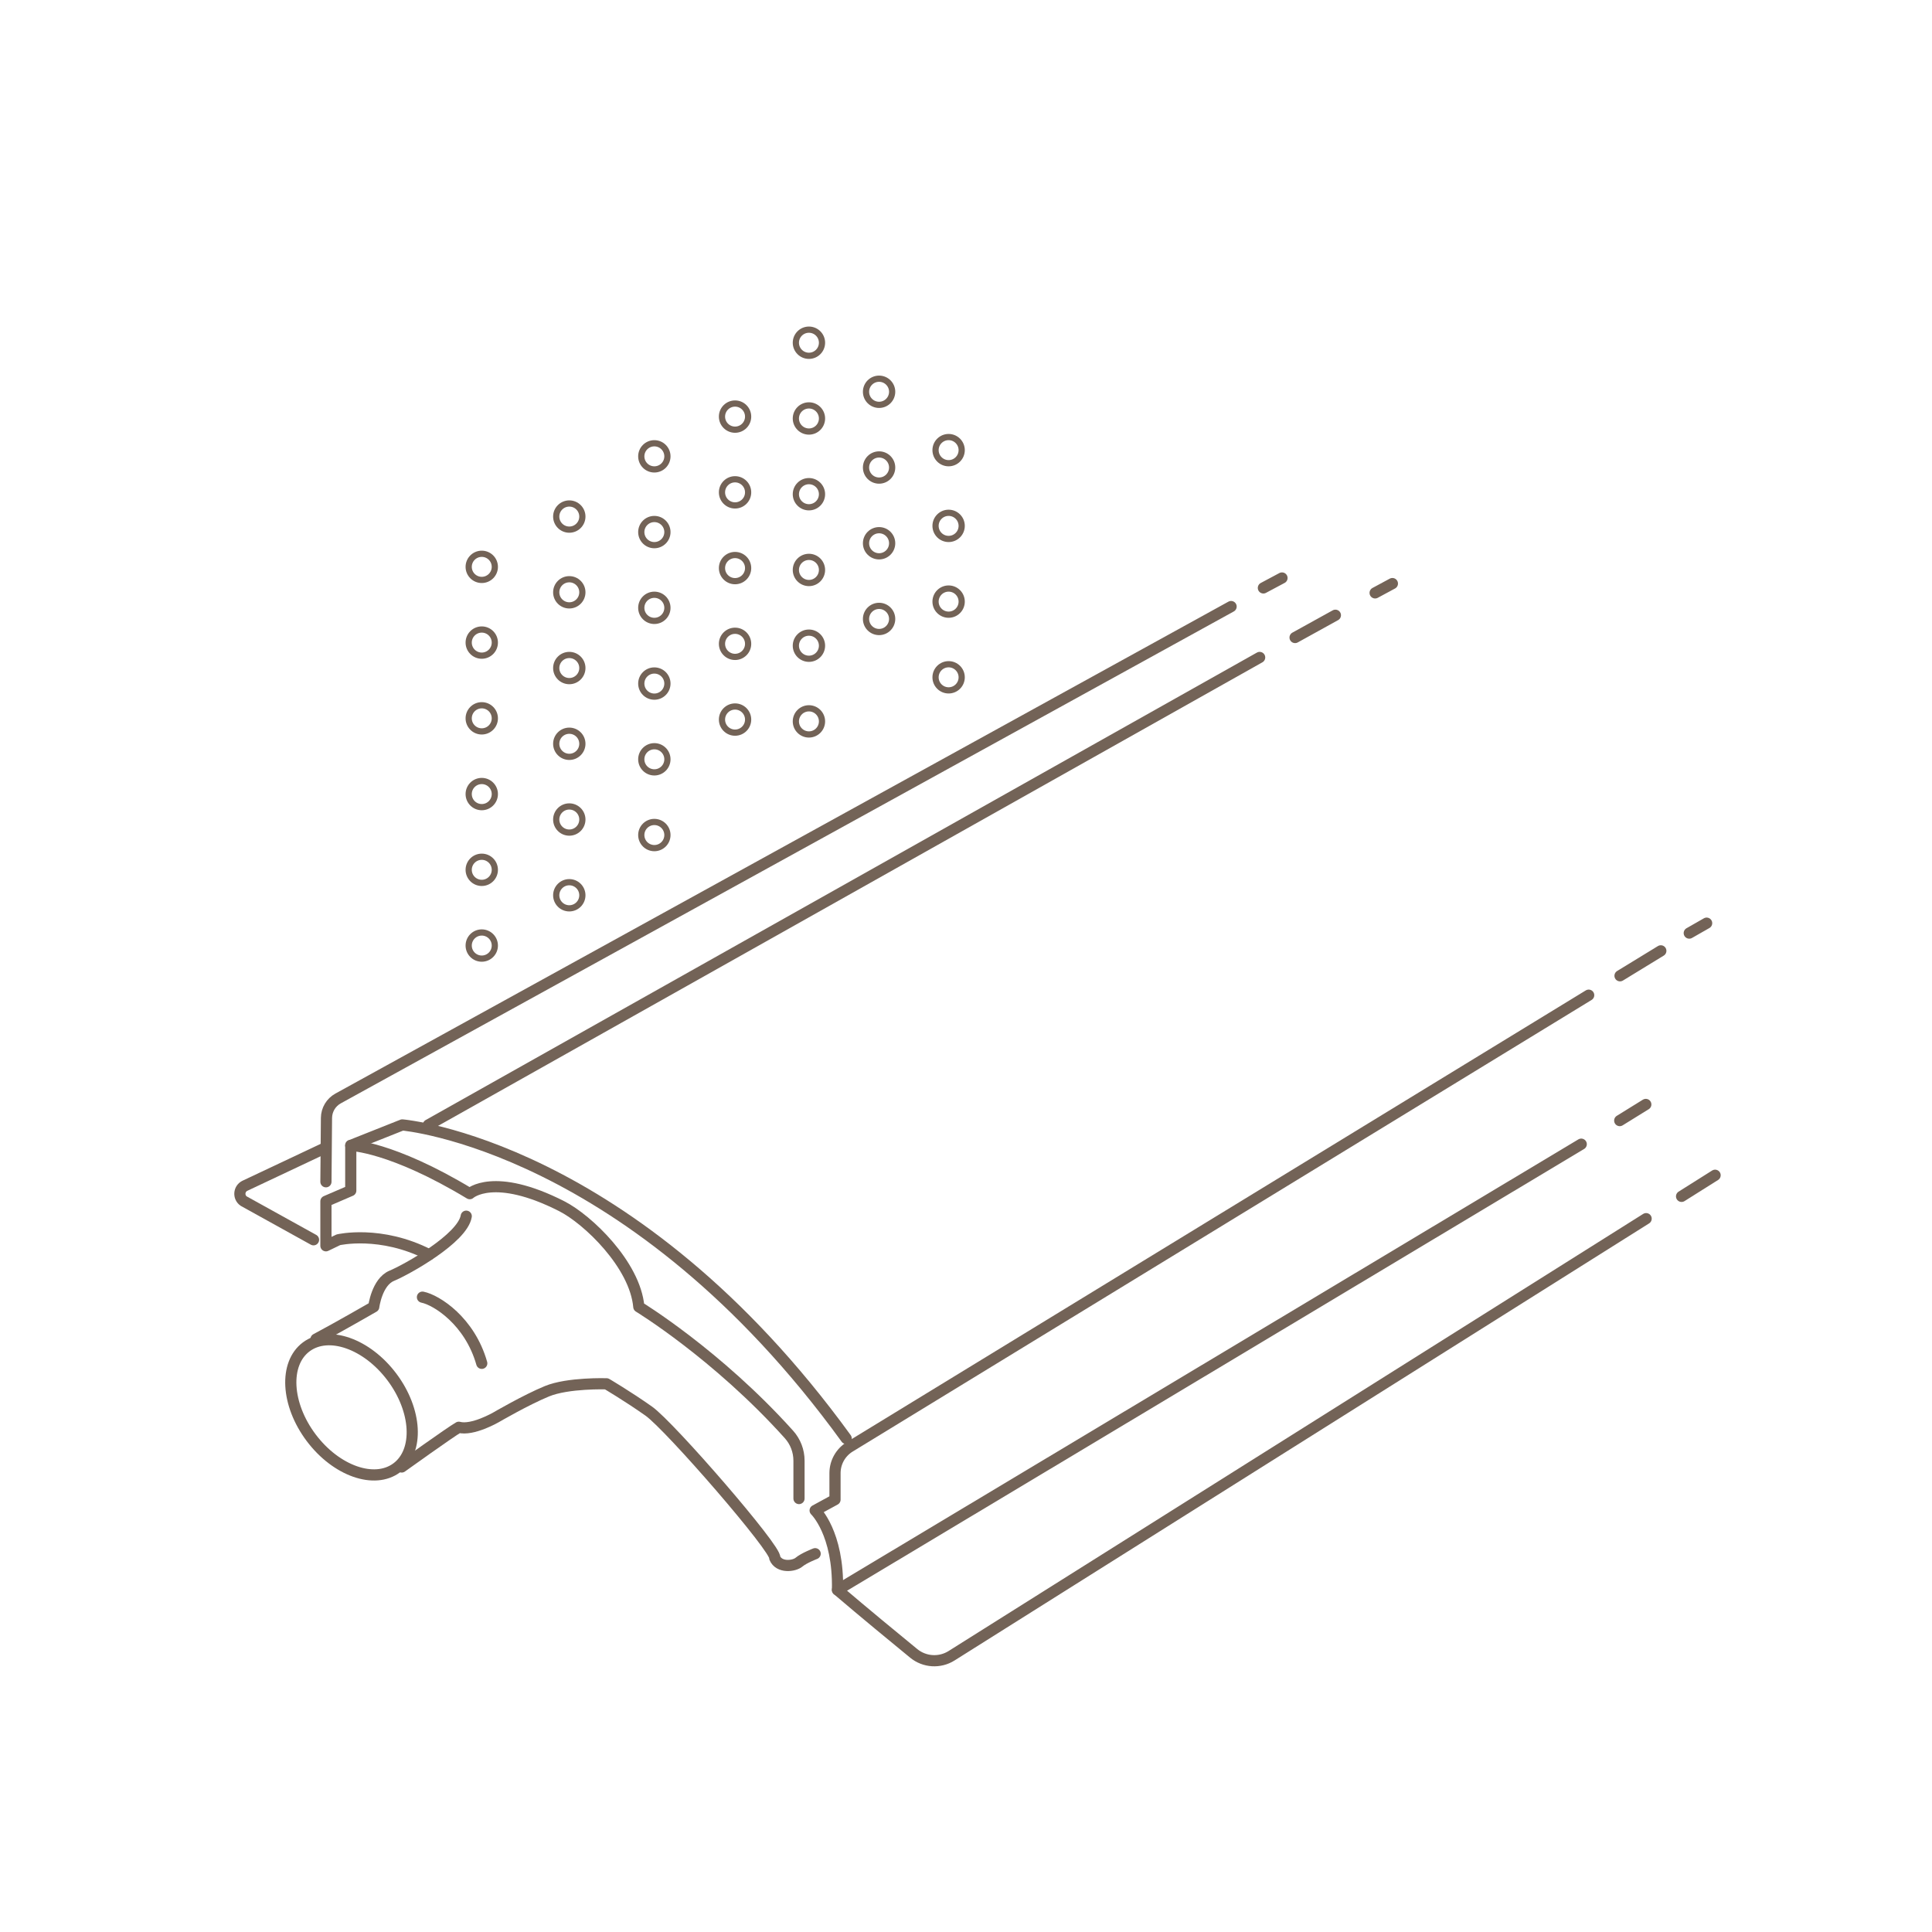 <?xml version="1.0" encoding="UTF-8"?>
<svg xmlns="http://www.w3.org/2000/svg" id="Ebene_3" viewBox="0 0 1556 1556">
  <defs>
    <style>.cls-1{stroke-linejoin:round;stroke-width:9px;}.cls-1,.cls-2{fill:none;stroke:#736357;stroke-linecap:round;}.cls-2{stroke-miterlimit:10;stroke-width:5px;}</style>
  </defs>
  <circle class="cls-2" cx="388" cy="761.53" r="10.53"></circle>
  <circle class="cls-2" cx="388" cy="700.53" r="10.53"></circle>
  <circle class="cls-2" cx="388" cy="639.53" r="10.53"></circle>
  <circle class="cls-2" cx="388" cy="578.53" r="10.53"></circle>
  <circle class="cls-2" cx="388" cy="517.53" r="10.53"></circle>
  <circle class="cls-2" cx="388" cy="456.53" r="10.53"></circle>
  <circle class="cls-2" cx="458.5" cy="721.03" r="10.53"></circle>
  <circle class="cls-2" cx="458.5" cy="660.03" r="10.53"></circle>
  <circle class="cls-2" cx="458.5" cy="599.03" r="10.53"></circle>
  <circle class="cls-2" cx="458.5" cy="538.03" r="10.53"></circle>
  <circle class="cls-2" cx="458.5" cy="477.03" r="10.53"></circle>
  <circle class="cls-2" cx="458.5" cy="416.03" r="10.53"></circle>
  <circle class="cls-2" cx="527" cy="672.53" r="10.53"></circle>
  <circle class="cls-2" cx="527" cy="611.53" r="10.53"></circle>
  <circle class="cls-2" cx="527" cy="550.53" r="10.53"></circle>
  <circle class="cls-2" cx="527" cy="489.53" r="10.53"></circle>
  <circle class="cls-2" cx="527" cy="428.53" r="10.53"></circle>
  <circle class="cls-2" cx="527" cy="367.53" r="10.53"></circle>
  <circle class="cls-2" cx="592" cy="579.53" r="10.53"></circle>
  <circle class="cls-2" cx="592" cy="518.53" r="10.53"></circle>
  <circle class="cls-2" cx="592" cy="457.53" r="10.53"></circle>
  <circle class="cls-2" cx="592" cy="396.53" r="10.53"></circle>
  <circle class="cls-2" cx="592" cy="335.53" r="10.53"></circle>
  <circle class="cls-2" cx="651.5" cy="580.99" r="10.53"></circle>
  <circle class="cls-2" cx="651.5" cy="520.03" r="10.53"></circle>
  <circle class="cls-2" cx="651.5" cy="459.03" r="10.53"></circle>
  <circle class="cls-2" cx="651.5" cy="398.03" r="10.53"></circle>
  <circle class="cls-2" cx="651.5" cy="337.03" r="10.53"></circle>
  <circle class="cls-2" cx="651.5" cy="276.03" r="10.53"></circle>
  <circle class="cls-2" cx="708" cy="498.49" r="10.53"></circle>
  <circle class="cls-2" cx="708" cy="437.53" r="10.53"></circle>
  <circle class="cls-2" cx="708" cy="376.53" r="10.53"></circle>
  <circle class="cls-2" cx="708" cy="315.53" r="10.53"></circle>
  <circle class="cls-2" cx="764" cy="545.49" r="10.53"></circle>
  <circle class="cls-2" cx="764" cy="484.53" r="10.53"></circle>
  <circle class="cls-2" cx="764" cy="423.53" r="10.53"></circle>
  <circle class="cls-2" cx="764" cy="362.53" r="10.53"></circle>
  <line class="cls-1" x1="1107.5" y1="477.5" x2="1121.41" y2="470"></line>
  <line class="cls-1" x1="1043.03" y1="513.45" x2="1075.5" y2="495.5"></line>
  <line class="cls-1" x1="345" y1="906" x2="1014.5" y2="529.5"></line>
  <path class="cls-1" d="m345.5,1010.5c-39-20-73-12-73-12l-10,4.83v-35.83l20-8.61v-36.39l41.5-16.5s185.5,15.5,357.5,252.5"></path>
  <path class="cls-1" d="m252.5,998.5l-56.25-31.16c-4.43-3.11-3.96-9.8.85-12.27l65.4-30.85"></path>
  <line class="cls-1" x1="1017.5" y1="473.5" x2="1032.5" y2="465.5"></line>
  <path class="cls-1" d="m262.5,951.78l.44-51.42c.06-6.53,3.63-12.52,9.35-15.67l719.21-396.18"></path>
  <line class="cls-1" x1="1354.31" y1="963.53" x2="1381.31" y2="946.53"></line>
  <path class="cls-1" d="m1279.5,801.5l-595.12,363.73c-7.38,4.52-11.88,12.55-11.88,21.2v21.35l-16,8.72s19,18,18,64c21.48,18.32,46.15,38.64,61.41,51.12,8.7,7.11,20.97,7.87,30.48,1.88l559.37-352.01"></path>
  <line class="cls-1" x1="1337.6" y1="765.79" x2="1304.74" y2="785.88"></line>
  <line class="cls-1" x1="1374.5" y1="743.5" x2="1360.5" y2="751.5"></line>
  <line class="cls-1" x1="1304.5" y1="902.5" x2="1325.5" y2="889.5"></line>
  <line class="cls-1" x1="674.5" y1="1280.5" x2="1273.5" y2="921.5"></line>
  <path class="cls-1" d="m282.5,922.5s32.67.72,95.83,38.86c0,0,19.17-17.86,74.17,10.14,20.79,10.58,59,47,62,81,0,0,62.97,38.33,120.91,102.78,5.21,5.8,8.09,13.32,8.09,21.12v30.49"></path>
  <path class="cls-1" d="m254.5,1078.5c17-9,46.5-26,46.5-26,0,0,2.5-20,14.5-25s57-30,60-48"></path>
  <path class="cls-1" d="m656.5,1251.33s-9,3.46-13,6.81c-4,3.35-16.07,4.83-19.54-3.41,2.07-6.48-84.46-106.24-101.46-118.24s-34-22-34-22c0,0-31-1-48,6s-41,21-41,21c0,0-19,11-30,8-7,4-46,32-46,32"></path>
  <path class="cls-1" d="m340.23,1044.71c11.42,2.29,38.16,19.34,47.77,53.29"></path>
  <ellipse class="cls-1" cx="283.08" cy="1133.47" rx="40.68" ry="60.83" transform="translate(-623.57 396.67) rotate(-36.88)"></ellipse>
</svg>
